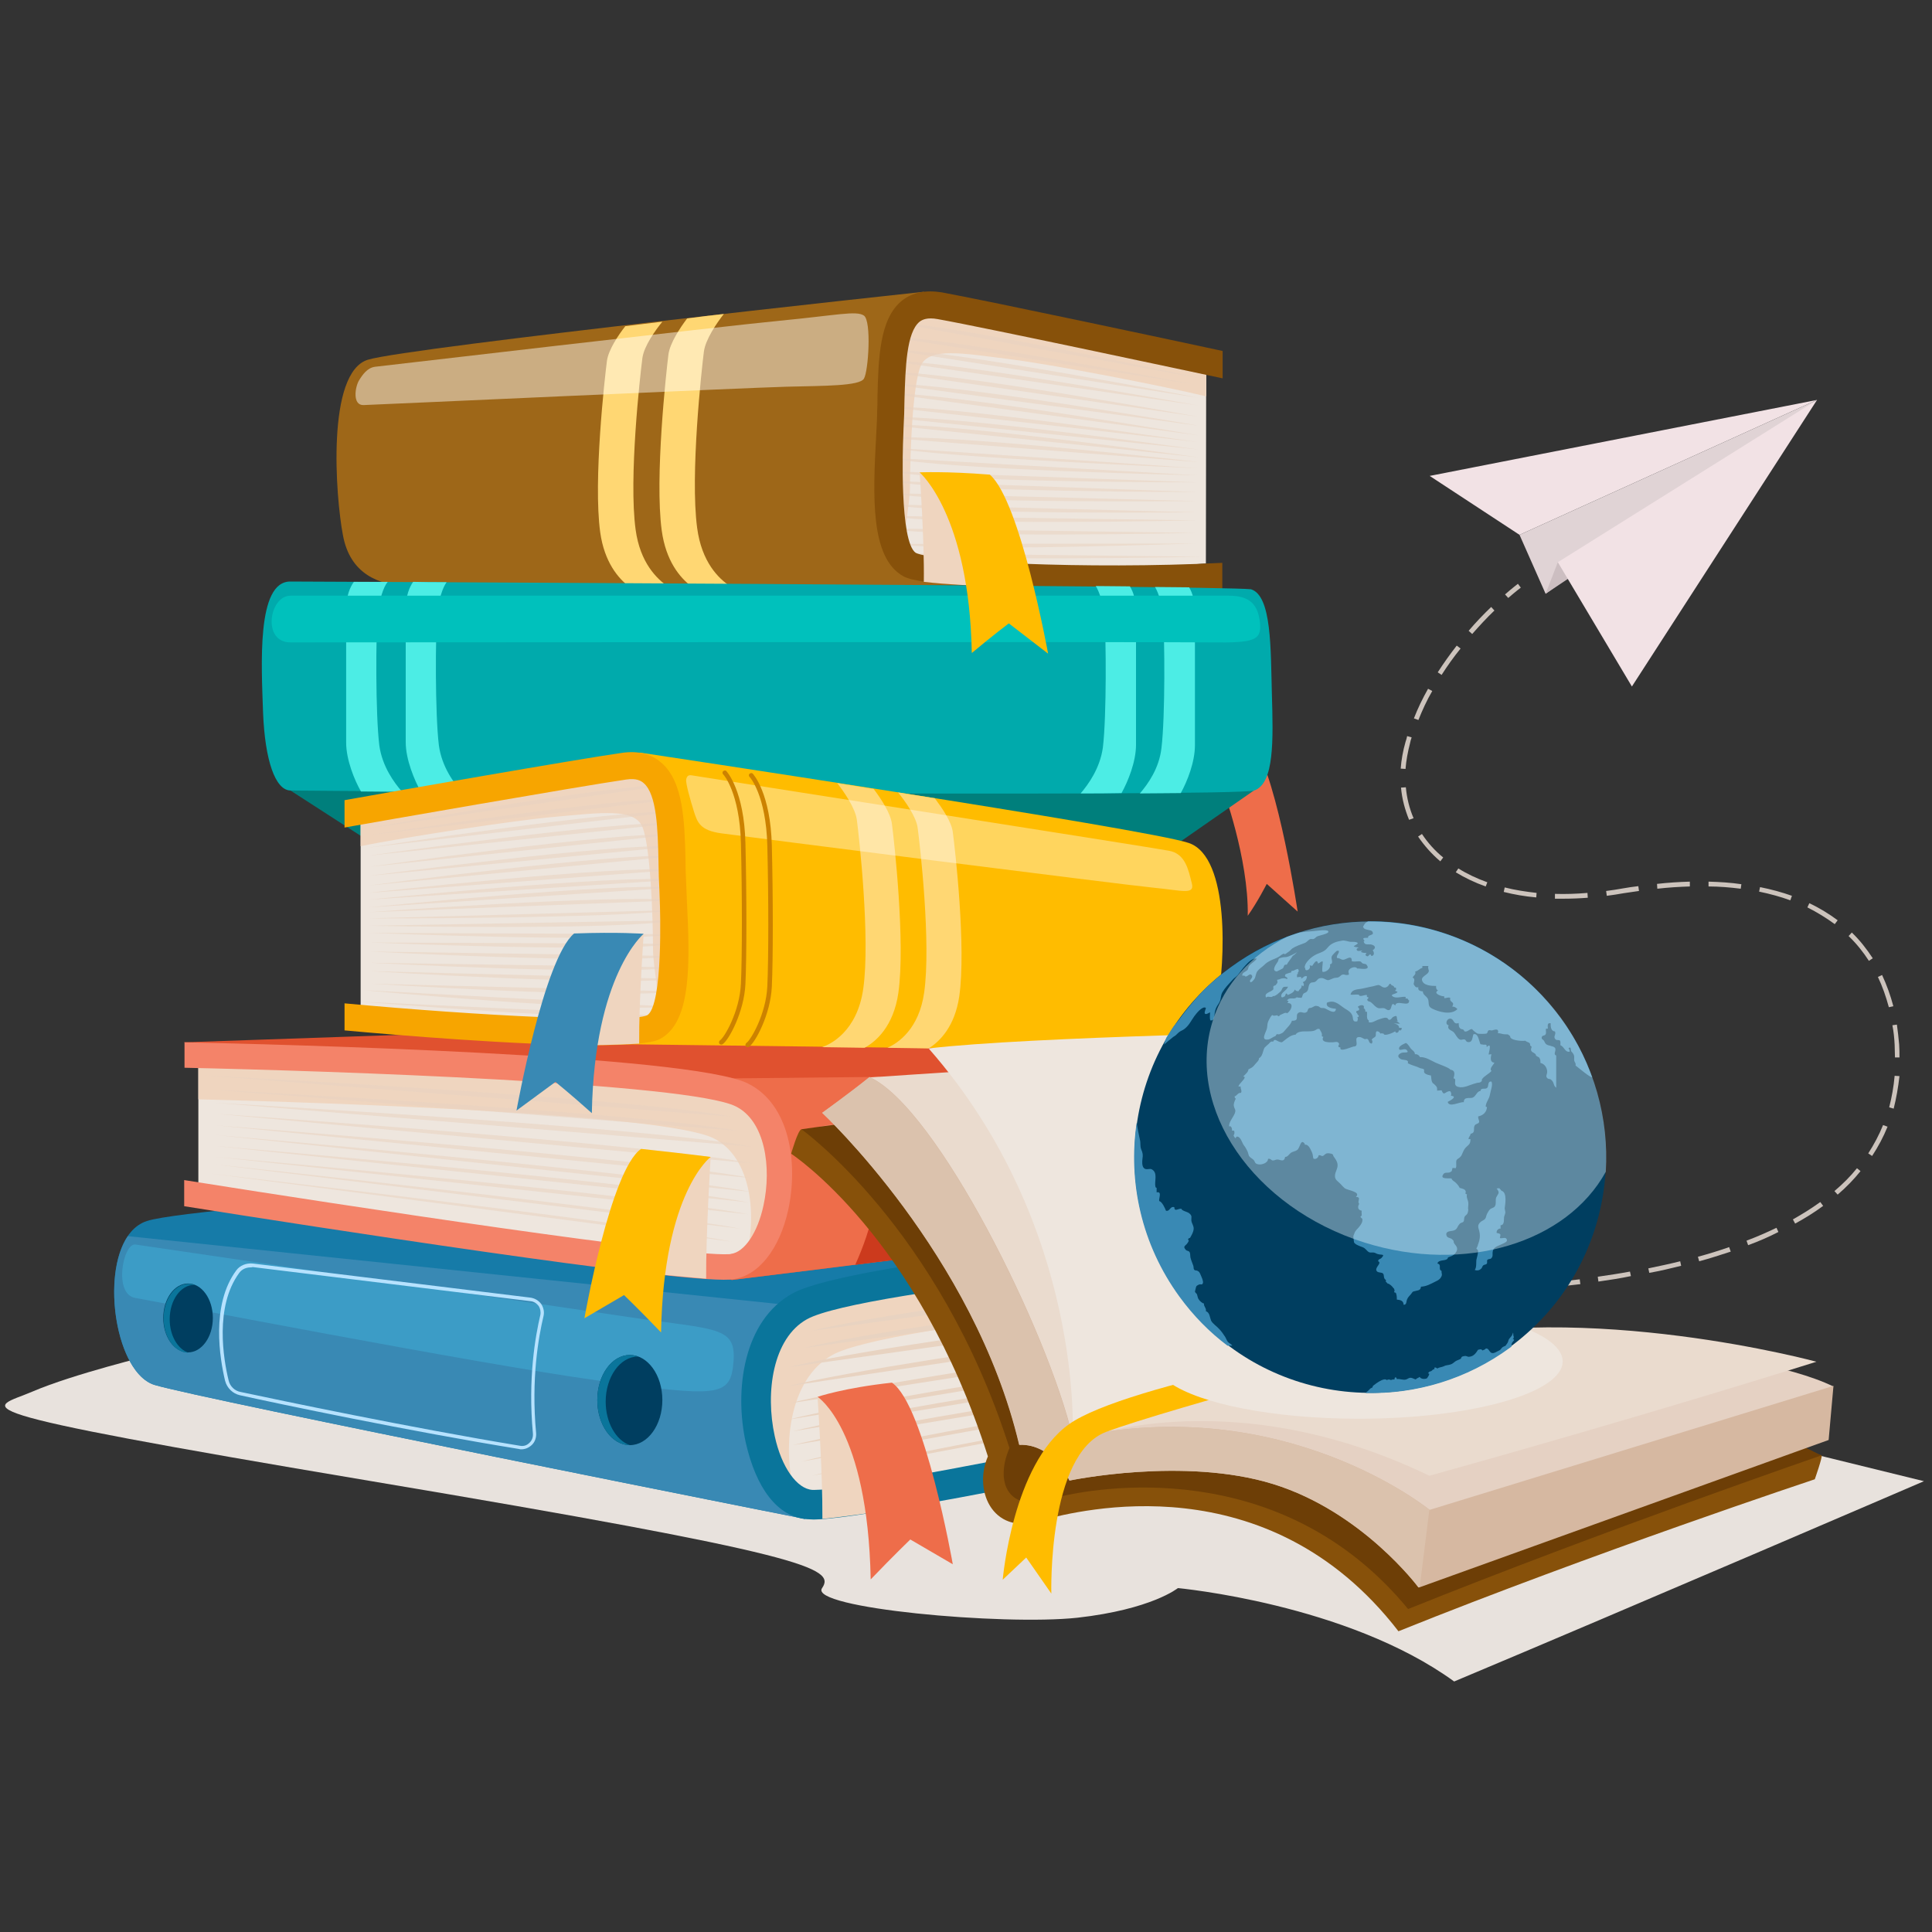 <?xml version="1.0" encoding="utf-8"?>
<!-- Generator: Adobe Illustrator 25.0.0, SVG Export Plug-In . SVG Version: 6.00 Build 0)  -->
<svg version="1.1" xmlns="http://www.w3.org/2000/svg" xmlns:xlink="http://www.w3.org/1999/xlink" x="0px" y="0px"
	 viewBox="0 0 600 600" style="enable-background:new 0 0 600 600;" xml:space="preserve">
<rect x="0" y="0" width="600" height="600" fill="#333333" stroke="none"/>
<style type="text/css">
	.st0{fill:#CCC3BC;}
	.st1{fill:#F2E2E5;}
	.st2{fill:#E0D3D5;}
	.st3{fill:#CCBEC1;}
	.st4{fill:#E8E2DD;}
	.st5{fill:#0A6C8E;}
	.st6{fill:#EEE6DE;}
	.st7{fill:#EFD5BF;}
	.st8{opacity:0.58;}
	.st9{fill:#E8D3C1;}
	.st10{fill:#9E6718;}
	.st11{fill:#FFD773;}
	.st12{fill:#87510A;}
	.st13{opacity:0.46;fill:#FFFFFF;}
	.st14{fill:#EE6D4A;}
	.st15{fill:#007F7C;}
	.st16{fill:#00AAAC;}
	.st17{fill:#4CEDE5;}
	.st18{fill:#00C1BC;}
	.st19{fill:#167BA8;}
	.st20{fill:#3989B4;}
	.st21{fill:#0A759B;}
	.st22{fill:#3C9CC6;}
	.st23{fill:#B6E2FF;}
	.st24{fill:#003E60;}
	.st25{fill:#E0512F;}
	.st26{fill:#F48369;}
	.st27{fill:#F9A0A0;}
	.st28{fill:#CC3A1D;}
	.st29{fill:#FFBC00;}
	.st30{fill:#F7A500;}
	.st31{opacity:0.37;fill:#FFFFFF;}
	.st32{fill:#CC8200;}
	.st33{fill:#6D3E06;}
	.st34{fill:#EADBCE;}
	.st35{fill:#E5D1C3;}
	.st36{fill:#D6B8A1;}
	.st37{fill:#DBC2AD;}
	.st38{fill:#C4C4C3;}
	.st39{fill:url(#SVGID_1_);}
	.st40{opacity:0.5;clip-path:url(#SVGID_3_);fill:url(#SVGID_4_);}
	.st41{opacity:0.5;clip-path:url(#SVGID_3_);fill:url(#SVGID_5_);}
	.st42{opacity:0.4;fill:#E9F8FF;}
</style>
<g id="BACKGROUND">
</g>
<g id="OBJECTS">
	<g>
		<g>
			<g>
				<g>
					<g>
						<path class="st0" d="M468.4,185.7l-1-1.1c2.4-2.1,3.9-3.2,4-3.3l0.9,1.2C472.3,182.5,470.8,183.6,468.4,185.7z"/>
					</g>
					<g>
						<path class="st0" d="M448.7,402l0-1.5c3.5-0.1,6.8-0.3,10.1-0.4l0.1,1.5C455.5,401.7,452.2,401.9,448.7,402z M464.6,401.2
							l-0.1-1.5c3.4-0.2,6.8-0.5,10.1-0.7l0.1,1.5C471.5,400.7,468.1,401,464.6,401.2z M480.6,399.9l-0.1-1.5
							c3.4-0.3,6.8-0.7,10.1-1.1l0.2,1.5C487.4,399.2,484,399.6,480.6,399.9z M496.4,398l-0.2-1.5c3.4-0.5,6.8-1,10-1.6l0.3,1.4
							C503.2,397,499.9,397.5,496.4,398z M512.2,395.3l-0.3-1.4c3.4-0.7,6.7-1.4,9.9-2.2l0.3,1.4
							C518.9,393.9,515.6,394.7,512.2,395.3z M527.7,391.7l-0.4-1.4c3.3-0.9,6.6-1.9,9.7-3l0.5,1.4
							C534.4,389.7,531.1,390.8,527.7,391.7z M542.9,386.7l-0.5-1.4c3.2-1.2,6.4-2.6,9.3-4l0.6,1.3
							C549.4,384.1,546.2,385.5,542.9,386.7z M557.5,380l-0.7-1.3c3-1.7,5.9-3.5,8.5-5.4l0.9,1.2C563.5,376.5,560.6,378.3,557.5,380
							z M570.7,371l-1-1.1c2.6-2.2,5-4.6,7-7.1l1.1,0.9C575.8,366.2,573.4,368.7,570.7,371z M581.4,359l-1.2-0.8
							c1.8-2.8,3.4-5.8,4.6-8.8l1.4,0.5C584.9,353.1,583.3,356.1,581.4,359z M588.1,344.3l-1.4-0.4c0.8-3.1,1.4-6.4,1.7-9.8l1.5,0.1
							C589.5,337.7,588.9,341.1,588.1,344.3z M588.5,328.4c0-1.3-0.1-2.6-0.1-3.9c-0.1-2.1-0.3-4.1-0.7-6.1l1.4-0.2
							c0.3,2,0.5,4.1,0.7,6.2c0.1,1.4,0.1,2.7,0.1,4L588.5,328.4z M586.6,312.8c-0.9-3.3-2-6.5-3.4-9.4l1.3-0.6
							c1.4,3,2.6,6.3,3.5,9.7L586.6,312.8z M580.4,298.4c-1.8-2.8-3.9-5.4-6.3-7.7l1-1.1c2.5,2.4,4.6,5.1,6.5,8L580.4,298.4z
							 M569.8,287c-2.6-1.9-5.5-3.7-8.5-5.2l0.6-1.3c3.2,1.5,6.1,3.3,8.8,5.3L569.8,287z M556,279.6c-3-1.1-6.3-2-9.7-2.7l0.3-1.4
							c3.5,0.7,6.8,1.6,9.9,2.7L556,279.6z M485.5,279.1c-0.9,0-1.7,0-2.6,0l0-1.5c3.2,0.1,6.6,0,10.1-0.3l0.1,1.5
							C490.6,279,488,279.1,485.5,279.1z M477.1,278.7c-3.5-0.3-6.9-0.9-10.1-1.7l0.3-1.4c3.1,0.8,6.4,1.3,9.9,1.7L477.1,278.7z
							 M499,278.2l-0.2-1.5c1.7-0.2,3.5-0.5,5.2-0.8c1.6-0.3,3.2-0.5,4.8-0.7l0.2,1.5c-1.6,0.2-3.2,0.5-4.8,0.7
							C502.5,277.7,500.7,278,499,278.2z M540.6,276c-3.2-0.4-6.6-0.7-10-0.7l0-1.5c3.5,0.1,6.9,0.3,10.2,0.8L540.6,276z M514.7,276
							l-0.1-1.5c3.5-0.4,6.9-0.6,10.2-0.7l0,1.5C521.6,275.4,518.2,275.6,514.7,276z M461.4,275.3c-3.4-1.2-6.5-2.7-9.3-4.4l0.8-1.2
							c2.7,1.7,5.7,3.1,9,4.3L461.4,275.3z M447.3,267.5c-2.7-2.3-5-4.9-6.9-7.7l1.2-0.8c1.8,2.7,4,5.2,6.6,7.3L447.3,267.5z
							 M437.6,254.6c-1.3-3.2-2.2-6.5-2.5-10l1.5-0.1c0.3,3.3,1.1,6.6,2.4,9.6L437.6,254.6z M436.5,238.8l-1.5-0.1
							c0.2-2.7,0.7-5.5,1.5-8.3c0.2-0.6,0.4-1.2,0.5-1.8l1.4,0.4c-0.2,0.6-0.4,1.2-0.5,1.8C437.2,233.5,436.7,236.2,436.5,238.8z
							 M440.5,223.6l-1.4-0.5c1.2-3.1,2.7-6.2,4.4-9.2l1.3,0.7C443.1,217.5,441.7,220.6,440.5,223.6z M447.7,209.6l-1.2-0.8
							c1.8-2.8,3.8-5.6,5.9-8.3l1.2,0.9C451.4,204.1,449.5,206.8,447.7,209.6z M457.2,196.9l-1.1-1c2.2-2.6,4.6-5.1,7-7.4l1,1.1
							C461.7,191.9,459.4,194.4,457.2,196.9z"/>
					</g>
					<g>
						<path class="st0" d="M437.4,402.3l0-1.5c1.7,0,3.4-0.1,5.1-0.1l0,1.5C440.8,402.2,439.1,402.2,437.4,402.3z"/>
					</g>
				</g>
				<g>
					<g>
						<polygon class="st1" points="471.9,166.1 444,147.8 564.3,124.2 						"/>
					</g>
					<g>
						<polygon class="st2" points="471.9,166.1 480,184.4 564.3,124.2 						"/>
					</g>
					<g>
						<polygon class="st3" points="483.8,174.6 480,184.4 498,172.4 						"/>
					</g>
					<g>
						<polygon class="st1" points="483.8,174.6 506.8,213.2 564.3,124.2 						"/>
					</g>
				</g>
			</g>
			<g>
				<path class="st4" d="M47.2,420.8c0,0-24.4,5.9-37.2,11.4c-12.7,5.5-29.8,5.1,105.4,27.8s144.2,27,139.9,33.2
					c-4.3,6.2,56.2,11.7,79.3,9.2c23.1-2.6,31.2-9.2,31.2-9.2s52.5,4.8,85.8,29c53.4-22.4,145.9-62.2,145.9-62.2l-73.7-18.1
					L47.2,420.8z"/>
				<g>
					<g>
						<polygon class="st5" points="425.1,418.8 412.2,417.3 407.9,422.5 						"/>
						<g>
							<g>
								<g>
									<g>
										<g>
											<g>
												<path class="st6" d="M374.6,112.7l-0.1,62.3c0,0-73.3,5.6-89.1,0.6c-15.9-5-8.4-26-8.4-36.1c0-10,0.3-34.5,2.8-40.2
													c2.6-5.7,14.6-2.8,29.5-0.9S374.6,112.7,374.6,112.7z"/>
											</g>
											<path class="st7" d="M277,139.5c0-10,0.3-34.5,2.8-40.2c2.6-5.7,14.6-2.8,29.5-0.9s65.3,14.3,65.3,14.3l0,10.4
												c-13.6-3.3-48.9-10.1-60.7-11.5c-14.9-1.9-25.3-3.8-27.9,1.9c-2.6,5.7-3.4,27.8-3.4,37.8c0,5.5-2.3,14.4-1.6,22.1
												C271,166,276.9,148.4,277,139.5z"/>
											<g class="st8">
												<g>
													<path class="st9" d="M277.4,100.1l96.5,17.6C373.9,117.7,296.5,100.7,277.4,100.1z"/>
													<path class="st9" d="M274.8,135.9l97.4,7.6C372.2,143.4,293.8,134.6,274.8,135.9z"/>
													<path class="st9" d="M274.8,131.9l97.3,10.1C372.1,142,293.8,131,274.8,131.9z"/>
													<path class="st9" d="M274.8,129.5l97.3,10.1C372.1,139.6,293.8,128.6,274.8,129.5z"/>
													<path class="st9" d="M274.9,126.3l97.2,11C372.1,137.4,293.9,125.6,274.9,126.3z"/>
													<path class="st9" d="M275,122.1l97.1,13.1C372,135.2,294,121.8,275,122.1z"/>
													<path class="st9" d="M275,119.1l97.1,13.1C372,132.1,294,118.7,275,119.1z"/>
													<path class="st9" d="M275,115.4l97,14C372,129.4,294.1,115.2,275,115.4z"/>
													<path class="st9" d="M275,111.9l97,14C372,125.9,294.1,111.8,275,111.9z"/>
													<path class="st9" d="M275.1,108.4l96.8,15.1C371.9,123.4,294.1,108.4,275.1,108.4z"/>
													<path class="st9" d="M274.7,104.4l96.8,15.1C371.5,119.5,293.7,104.5,274.7,104.4z"/>
												</g>
												<g>
													<path class="st9" d="M277.6,168.9l93.9-0.1C371.5,168.7,296.5,171.6,277.6,168.9z"/>
													<path class="st9" d="M275.2,138.9l96.6,6.5C371.8,145.4,294.2,142.3,275.2,138.9z"/>
													<path class="st9" d="M275.2,142.1l96.5,5.5C371.8,147.6,294.1,146,275.2,142.1z"/>
													<path class="st9" d="M275.3,146.3l96.4,3.5C371.7,149.8,294.2,149.9,275.3,146.3z"/>
													<path class="st9" d="M275.3,149.3l96.4,3.5C371.7,152.8,294.2,152.9,275.3,149.3z"/>
													<path class="st9" d="M275.3,153.1l96.3,2.5C371.6,155.6,294.2,156.5,275.3,153.1z"/>
													<path class="st9" d="M275.3,156.6l96.3,2.5C371.6,159.1,294.2,160,275.3,156.6z"/>
													<path class="st9" d="M275.4,160.2l96.2,1.4C371.5,161.6,294.3,163.4,275.4,160.2z"/>
													<path class="st9" d="M274.9,164.1l96.2,1.4C371.1,165.5,293.8,167.3,274.9,164.1z"/>
												</g>
												<path class="st9" d="M276.8,171.8l96.6,1.1C373.4,172.9,295.8,174.6,276.8,171.8z"/>
											</g>
											<g>
												<g>
													<path class="st10" d="M287,90.6c0,0-159.7,17.2-172.7,21.1c-13,3.9-10.1,42.5-7.8,54.5c2.2,12,11,15.5,20.3,15.9
														c9.3,0.4,174-0.3,174-0.3s-22.2-4.1-24.6-20.9c-2.4-16.9,1.5-50.4,2.3-56.1C279.2,99,287,90.6,287,90.6z"/>
												</g>
												<path class="st11" d="M216.5,163.9c-2.2-16.5,1.4-49.2,2.1-54.7c0.5-3.8,4-8.9,6.2-11.7c0,0,0,0,0,0
													c-3.8,0.4-7.6,0.9-11.4,1.4c-2.2,2.9-5.3,7.6-5.8,11.1c-0.7,5.6-4.3,38.3-2.1,54.7c1.3,9.6,5.7,14.7,9.1,17.3
													c4.1,0,8.1,0,12.1,0C223.2,179.7,217.9,174.6,216.5,163.9z"/>
												<path class="st11" d="M197.4,164.5c-2.2-16,1.4-47.9,2.1-53.3c0.5-3.7,4-8.6,6.2-11.3c-3.8,0.5-7.7,0.9-11.5,1.4
													c-2.2,2.8-5.2,7.3-5.7,10.7c-0.7,5.4-4.3,37.3-2.1,53.3c1.3,9.3,5.6,14.3,9,16.9c4,0,8,0,12.1,0
													C204,179.8,198.8,174.8,197.4,164.5z"/>
												<g>
													<path class="st12" d="M272.1,135.3c0.1-2.5,0.3-5,0.3-7.3c0.1-1.5,0.1-3.1,0.1-4.6c0.3-12.1,0.6-24.5,7.7-30.1
														c3.2-2.5,7.3-3.3,12.3-2.5c14.2,2.6,74.3,15.4,87.2,18.2l0,8.5c-8.5-1.8-73.9-15.8-88.5-18.4c-3.3-0.6-4.8,0.2-5.6,0.8
														c-4.1,3.3-4.4,14.3-4.7,24c0,1.6-0.1,3.2-0.1,4.7c-0.1,2.3-0.3,6.4-0.3,7.4c-0.1,2.1-1.2,32.3,3.9,35.7
														c5.7,2.8,52.6,5.2,95.2,3.1l0,8.4c-16.6,0.8-54.7-0.5-78.8-1.5c-9.9-0.4-17.5-1.2-20.2-2.7
														C270.2,173.3,271.1,154,272.1,135.3z"/>
												</g>
											</g>
										</g>
										<path class="st7" d="M285.6,146.7c0,0,1.5,20.7,1.3,34c7.9,0.9,16.5,1.2,16.5,1.2S299.8,147.6,285.6,146.7z"/>
									</g>
									<path class="st13" d="M116.5,113.9c0,0,108-12.6,125.7-14.3c17.7-1.7,23.7-3.2,26.1-1.6c2.4,1.7,1.4,17.3,0,19.6
										c-1.4,2.3-12.2,2.2-24.1,2.5c-11.9,0.3-127.9,5.6-131.3,5.7c-3.4,0.1-2.7-5.3-1.5-7.5C112.6,116.3,114.1,114.2,116.5,113.9
										z"/>
								</g>
							</g>
							<g>
								<path class="st14" d="M379.7,244.8c0,0,8.1,21.7,7.8,39.6c3-4.2,5.9-9.9,5.9-9.9l9.6,8.6c0,0-5.9-39.9-13.6-52
									C381.9,219.1,379.7,244.8,379.7,244.8z"/>
								<g>
									<path class="st15" d="M90.2,245.5l29,18.7h243.3l26.9-18.7c0,0-117.5-4-156-6.9C195,235.8,90.2,245.5,90.2,245.5z"/>
									<g>
										<g>
											<g>
												<g>
													<path class="st16" d="M90.2,180.6c0,0,287.7,1.2,298.3,2.4c6.5,2,6.1,18.6,6.5,32.7c0.4,14.1,0.8,27.6-5.5,29.8
														c-6.3,2.1-294.6,0.1-299.3,0c-4.7-0.1-7.9-9.3-8.5-24.1C81.2,206.6,79.6,180.5,90.2,180.6z"/>
												</g>
											</g>
											<path class="st17" d="M120.4,180.7c-3.8,0-7.3,0-10.5,0c-1.1,1.5-2.4,4.2-2.4,8.7c0,8.4,0,33.7,0,41.2
												c0,5.4,2.6,11.7,4.6,15.2c3.9,0,8.1,0.1,12.8,0.1c-2.5-2.8-6.2-7.9-7.1-14.4c-1.2-9.8-1.1-34.7-0.5-40.5
												C117.8,186.3,119,182.4,120.4,180.7z"/>
											<path class="st17" d="M138.7,180.8c-3.6,0-7.1,0-10.4-0.1c-1.1,1.6-2.3,4.2-2.3,8.6c0,8.4,0,33.7,0,41.2
												c0,5.4,2.7,11.8,4.7,15.4c4.1,0,8.3,0.1,12.8,0.1c-2.5-2.7-6.3-7.9-7.2-14.5c-1.2-9.8-1.1-34.7-0.5-40.5
												C136.2,186.3,137.4,182.6,138.7,180.8z"/>
											<path class="st17" d="M354,246.4c4.6,0,8.9-0.1,12.7-0.1c2-3.6,4.4-9.6,4.4-14.9c0-7.5,0-32.8,0-41.2
												c0-3.7-0.8-6.1-1.8-7.8c-3.2,0-6.7-0.1-10.6-0.1c1.2,2,2.2,5.4,2.5,9.5c0.5,5.9,0.7,30.7-0.5,40.5
												C360,238.6,356.5,243.5,354,246.4z"/>
											<path class="st17" d="M335.6,246.4c4.4,0,8.7,0,12.7-0.1c2-3.6,4.5-9.7,4.5-15c0-7.5,0-32.8,0-41.2c0-3.9-0.9-6.4-1.9-8
												c-3.4,0-6.9-0.1-10.6-0.1c1.2,1.9,2.3,5.5,2.7,9.7c0.5,5.9,0.7,30.7-0.5,40.5C341.6,238.6,338,243.6,335.6,246.4z"/>
										</g>
										<path class="st18" d="M90.2,185c0,0,157,0,206.4,0c49.4,0,78.4,0,85.1,0s9,3,9.6,8.4c0.5,5.4-1.6,6.3-15.1,6.1
											c-13.5-0.2-277.1,0-286,0S83.6,185,90.2,185z"/>
									</g>
								</g>
							</g>
							<g>
								<g>
									<g>
										<g>
											<g>
												<path class="st19" d="M249.9,471.7c0,0-187.9-37.3-201.9-41.6c-14-4.3-18.3-45.7-2.4-50.9
													c15.8-5.2,194.9-16.1,194.9-16.1l208.5,12L249.9,471.7z"/>
											</g>
											<path class="st20" d="M48,430.1c14,4.3,201.9,41.6,201.9,41.6L357.2,417L39.7,383.9C31.3,396.2,36.1,426.5,48,430.1z"/>
										</g>
										<g>
											<path class="st6" d="M443.9,380c-38.7,3.2-176.7,15.2-195.5,25.7c-21.9,12.2-14.6,60.3,3.7,61.5
												c14.8,1,143.5-26.4,191.9-36.8V380z"/>
										</g>
										<path class="st7" d="M258.5,420.8c17.4-9.7,137.1-20.7,185.4-24.8V380c-38.7,3.2-176.7,15.2-195.5,25.7
											c-19.9,11.1-15.7,51.7-1.1,60C242.5,450.3,244.8,428.4,258.5,420.8z"/>
										<g>
											<path class="st21" d="M448.9,424.6c-58.9,12.8-179,38.1-195.8,38.1c-0.3,0-0.5,0-0.8,0c-4.8-0.3-9.6-7-11.7-16.7
												c-3-13.6-0.6-30.4,10-36.3c16.7-9.3,144-21.2,198.3-25.5V375c-32.8,2.6-181.9,15.1-202.8,26.7
												c-15.2,8.4-18.1,29.9-14.5,46.3c3.2,14.1,9.8,23.1,19,23.8c0.3,0,1.7,0.1,2.1,0.1c19.9,0,150.2-27.9,196.2-37.8V424.6z"
												/>
										</g>
										<path class="st9" d="M252.1,413.3l189.4-25.9C441.5,387.5,288.3,404.2,252.1,413.3z"/>
										<path class="st9" d="M249.8,418.6l189.4-25.9C439.2,392.7,286,409.5,249.8,418.6z"/>
										<path class="st9" d="M244.9,424.6l192.8-27.1C437.7,397.5,281.1,415.4,244.9,424.6z"/>
										<path class="st9" d="M244.7,430.5l192.7-29C437.4,401.5,280.9,421.4,244.7,430.5z"/>
										<path class="st9" d="M244.7,435.9l192.7-30.2C437.4,405.7,280.9,426.8,244.7,435.9z"/>
										<path class="st9" d="M244.7,440.9l192.7-31.8C437.4,409.1,280.9,431.8,244.7,440.9z"/>
										<path class="st9" d="M246.2,444.5L437.7,413C437.7,413,282.4,435.4,246.2,444.5z"/>
										<path class="st9" d="M246.2,448.8L437.4,417C437.4,417,282.4,439.7,246.2,448.8z"/>
										<path class="st9" d="M248.9,453.9l189.3-34.2C438.1,419.6,285.1,444.7,248.9,453.9z"/>
										<path class="st9" d="M252.1,458.3L439.2,423C439.2,423,288.3,449.2,252.1,458.3z"/>
									</g>
									<g>
										<path class="st22" d="M42.1,386.5c0,0,127.2,18.7,153.7,22.6c26.5,3.9,32.9,2.7,32,13.8c-0.9,11.1-4.6,11-42.3,5.8
											c-37.7-5.2-136.4-24.4-143.4-25.6C35.1,402.1,38.2,385.9,42.1,386.5z"/>
									</g>
									<g>
										<path class="st23" d="M161.9,450.1c-0.2,0-0.5,0-0.7-0.1c-34-5.5-75-14.1-86.7-16.7c-2.2-0.5-4-2.2-4.6-4.5
											c-1.6-6.7-4.5-23.5,3.5-34.3c1.1-1.5,3.1-2.3,5.1-2.1l86.3,10.6c1.3,0.2,2.5,0.9,3.3,2c0.7,1.1,1,2.4,0.7,3.7
											c-1.5,6.3-3.9,19.4-2.3,36.4c0.1,1.4-0.4,2.8-1.4,3.7C164.1,449.7,163,450.1,161.9,450.1z M77.8,393.6
											c-1.4,0-2.7,0.6-3.5,1.7c-7.7,10.5-4.9,26.9-3.3,33.4c0.4,1.8,1.9,3.3,3.8,3.6c11.7,2.5,52.7,11.1,86.7,16.7
											c1.1,0.2,2.1-0.1,2.9-0.9c0.8-0.7,1.2-1.8,1.1-2.9c-1.6-17.2,0.8-30.4,2.3-36.8c0.2-1,0-2-0.5-2.8
											c-0.6-0.8-1.5-1.4-2.5-1.5l-86.3-10.6C78.1,393.6,78,393.6,77.8,393.6z"/>
									</g>
									<g>
										<g>
											<ellipse class="st24" cx="195.6" cy="434.8" rx="10.1" ry="14"/>
										</g>
										<path class="st21" d="M188.1,435.3c0-7.7,4.5-14,10-14c-0.8-0.3-1.6-0.5-2.5-0.5c-5.6,0-10.1,6.3-10.1,14
											c0,7.7,4.5,14,10.1,14c0,0,0,0,0,0C191.3,447.3,188.1,441.8,188.1,435.3z"/>
									</g>
									<g>
										<g>
											<ellipse class="st24" cx="58.4" cy="409.3" rx="7.7" ry="10.7"/>
										</g>
										<path class="st21" d="M52.7,409.7c0-5.9,3.4-10.7,7.7-10.7c-0.6-0.2-1.3-0.3-1.9-0.3c-4.2,0-7.7,4.8-7.7,10.7
											c0,5.9,3.4,10.7,7.7,10.7c0,0,0,0,0,0C55.1,418.9,52.7,414.7,52.7,409.7z"/>
									</g>
								</g>
								<path class="st7" d="M253.9,433.9c0,0,1.6,23.2,1.5,37.8c4.2-0.3,17.3-2.2,17.3-2.2S269.3,434.3,253.9,433.9z"/>
								<path class="st14" d="M253.9,433.8c0,0,15.6,9.9,16.5,56.7c7.3-7.6,12.3-12.4,12.3-12.4l13.2,7.7c0,0-8.7-49.5-18.9-56.4
									C262.1,431,253.9,433.8,253.9,433.8z"/>
							</g>
							<g>
								<g>
									<g>
										<g>
											<g>
												<g>
													<g>
														<path class="st25" d="M227.2,397.5c0,0,164-19.9,176.1-24.3c12.1-4.4,15.8-40.4,2.1-44
															c-13.7-3.7-168.3-11.7-168.3-11.7l-180,6.2L227.2,397.5z"/>
													</g>
												</g>
												<g>
													<path class="st14" d="M403.4,373.2c-12.1,4.4-176.1,24.3-176.1,24.3l-79.8-47l80.2-15.6l183-1.9
														C417.8,343.1,413.6,369.5,403.4,373.2z"/>
												</g>
											</g>
											<g>
												<path class="st6" d="M61.6,327.7c33.4,0.8,152.5,4.2,168.8,12.3c18.9,9.4,12.6,51.3-3.2,53.3
													c-12.8,1.6-123.9-15.6-165.6-22.1V327.7z"/>
											</g>
											<path class="st7" d="M221.6,353.5c-15-7.5-118.3-11-160-12.1v-13.7c33.4,0.8,152.5,4.2,168.8,12.3
												c17.2,8.5,13.6,43.9,0.9,51.8C235.4,378.2,233.5,359.4,221.6,353.5z"/>
											<g>
												<g>
													<path class="st26" d="M57.3,366.5c50.8,8.1,154.5,23.8,169,23c0.2,0,0.5,0,0.7-0.1c4.2-0.5,8.3-6.6,10.1-15
														c2.6-11.9,0.5-26.3-8.6-30.8c-14.4-7.2-124.3-11-171.2-12v-7.9c28.4,0.6,157,3.8,175,12.8
														c13.1,6.5,15.6,24.9,12.5,39.2c-2.7,12.3-9.3,20.6-17.3,21.6c-0.3,0-0.5,0.1-0.9,0.1c-17.2,1-129.7-16.5-169.4-22.8
														V366.5z"/>
												</g>
											</g>
											<g class="st8">
												<path class="st9" d="M227.2,346.8L63.7,334C63.7,334,195.9,340.7,227.2,346.8z"/>
												<path class="st9" d="M229.2,351.2L65.7,338.4C65.7,338.4,197.9,345.2,229.2,351.2z"/>
												<path class="st9" d="M233.4,356.1L67,342.5C67,342.5,202.1,350,233.4,356.1z"/>
												<path class="st9" d="M233.6,361.3L67.2,345.9C67.2,345.9,202.3,355.2,233.6,361.3z"/>
												<path class="st9" d="M233.6,365.9L67.2,349.5C67.2,349.5,202.3,359.8,233.6,365.9z"/>
												<path class="st9" d="M233.6,370.2L67.2,352.5C67.2,352.5,202.3,364.2,233.6,370.2z"/>
												<path class="st9" d="M232.3,373.4L67,355.9C67,355.9,201,367.3,232.3,373.4z"/>
												<path class="st9" d="M232.3,377.1L67.2,359.3C67.2,359.3,201,371.1,232.3,377.1z"/>
												<path class="st9" d="M230,381.6l-163.4-20C66.6,361.6,198.7,375.6,230,381.6z"/>
												<path class="st9" d="M227.2,385.6L65.7,364.5C65.7,364.5,195.9,379.5,227.2,385.6z"/>
											</g>
										</g>
										<g>
											<path class="st26" d="M408.6,336.7c0,0-103,8-130,10.7c-23.2,2.3-29.8,0.7-29,10.2c0.8,9.5,14.1,7.5,47,4
												c36.6-3.9,105.6-10.5,111.8-11.9C414.5,348.4,412,336,408.6,336.7z"/>
										</g>
										<g>
											<path class="st27" d="M392.6,375.5c-0.2,0-0.5-0.2-0.5-0.4c-0.1-0.3,0.1-0.6,0.4-0.6c1.8-0.4,7.4-4,8.3-7.9
												c0.9-4.1,2.1-13.3,2.6-21.1c0.5-7.4-4.5-10.3-4.7-10.5c-0.3-0.2-0.4-0.5-0.2-0.7c0.1-0.3,0.5-0.4,0.7-0.2
												c0.1,0,5.9,3.4,5.3,11.5c-0.6,7.8-1.7,17.2-2.6,21.3c-1,4.3-6.9,8.2-9.1,8.7C392.7,375.5,392.6,375.5,392.6,375.5z"/>
										</g>
										<g>
											<path class="st27" d="M385.5,376.2c-0.2,0-0.5-0.2-0.5-0.4c-0.1-0.3,0.1-0.6,0.4-0.6c1.8-0.4,7.4-4,8.3-7.9
												c0.9-4.1,2.1-13.3,2.6-21.1c0.5-7.4-4.5-10.3-4.7-10.5c-0.3-0.2-0.4-0.5-0.2-0.7c0.1-0.3,0.5-0.4,0.7-0.2
												c0.1,0,5.9,3.4,5.3,11.5c-0.6,7.8-1.7,17.2-2.6,21.3c-1,4.3-6.9,8.2-9.1,8.7C385.6,376.2,385.5,376.2,385.5,376.2z"/>
										</g>
									</g>
									<path class="st28" d="M272.4,357.7c0.6,13.2-1.3,22.8-6.8,35.1c4.4-0.6,9-1.1,13.9-1.7c0.5-1.3,5.5-13.8,5.7-31.3
										c0.1-8.5-2.3-14.3-5-18.1l-12.9,0.9C269.7,346.2,272.1,351.4,272.4,357.7z"/>
									<path class="st28" d="M292.6,356.4c0.6,12.7-1.2,22.1-6.2,33.8c4.5-0.6,9.1-1.2,13.8-1.8c1.4-3.8,5-15.1,5.2-30
										c0.1-8.5-2.3-14.3-5-18.2l-12.9,0.9C289.9,344.8,292.3,350,292.6,356.4z"/>
								</g>
								<path class="st7" d="M220.7,359.3c0,0-1.5,24.3-1.4,37.8c-4-0.3-16.5-1.5-16.5-1.5S206.4,359.7,220.7,359.3z"/>
								<path class="st29" d="M220.7,359.3c0,0-14.6,10.9-15.4,54.5c-6.8-7.1-11.5-11.6-11.5-11.6l-12.3,7.2c0,0,8.1-46.1,17.6-52.6
									C213.1,358.3,220.7,359.3,220.7,359.3z"/>
							</g>
							<g>
								<g>
									<g>
										<path class="st6" d="M112,252.4v62.5c0,0,72.4,8.6,88.1,4.2c15.7-4.4,8.4-25.8,8.4-35.9s-0.2-34.6-2.7-40.5
											c-2.5-5.9-14.5-3.4-29.1-2.1C161.9,241.9,112,252.4,112,252.4z"/>
									</g>
									<path class="st7" d="M208.4,283.2c0-10.1-0.2-34.6-2.7-40.5c-2.5-5.9-14.5-3.4-29.1-2.1c-14.7,1.3-64.6,11.7-64.6,11.7
										v10.5c13.4-2.8,48.3-8.1,60-9.1c14.7-1.3,25-2.8,27.5,3.1c2.5,5.9,3.3,28,3.3,38c0,5.5,2.2,14.5,1.6,22.2
										C214.2,310,208.4,292.1,208.4,283.2z"/>
									<g class="st8">
										<g>
											<path class="st9" d="M208.1,243.7l-95.4,13.8C112.7,257.5,189.2,243.5,208.1,243.7z"/>
											<path class="st9" d="M210.5,279.6l-96.2,3.7C114.3,283.3,191.8,277.6,210.5,279.6z"/>
											<path class="st9" d="M210.5,275.6l-96.2,6.2C114.4,281.8,191.8,274,210.5,275.6z"/>
											<path class="st9" d="M210.5,273.2l-96.2,6.2C114.4,279.4,191.8,271.5,210.5,273.2z"/>
											<path class="st9" d="M210.5,270.1l-96.1,7.2C114.4,277.2,191.7,268.6,210.5,270.1z"/>
											<path class="st9" d="M210.4,265.8l-95.9,9.2C114.5,275,191.6,264.7,210.4,265.8z"/>
											<path class="st9" d="M210.4,262.8l-95.9,9.2C114.5,272,191.6,261.7,210.4,262.8z"/>
											<path class="st9" d="M210.4,259.1l-95.8,10.1C114.6,269.2,191.6,258.2,210.4,259.1z"/>
											<path class="st9" d="M210.4,255.6l-95.8,10.1C114.6,265.7,191.6,254.7,210.4,255.6z"/>
											<path class="st9" d="M210.3,252l-95.7,11.2C114.6,263.2,191.5,251.3,210.3,252z"/>
											<path class="st9" d="M210.7,248.1L115,259.3C115,259.3,191.9,247.4,210.7,248.1z"/>
										</g>
										<g>
											<path class="st9" d="M207.7,312.6l-94.7-5.1C113.1,307.6,189,314.6,207.7,312.6z"/>
											<path class="st9" d="M210.2,282.6l-95.4,2.6C114.7,285.3,191.3,285.3,210.2,282.6z"/>
											<path class="st9" d="M210.1,285.8l-95.4,1.7C114.8,287.5,191.5,289.1,210.1,285.8z"/>
											<path class="st9" d="M210,290.1l-95.2-0.4C114.8,289.7,191.4,292.9,210,290.1z"/>
											<path class="st9" d="M210.1,293.1l-95.2-0.4C114.9,292.7,191.4,296,210.1,293.1z"/>
											<path class="st9" d="M210,296.9l-95.1-1.4C114.9,295.5,191.3,299.6,210,296.9z"/>
											<path class="st9" d="M210,300.4l-95.1-1.4C114.9,299,191.3,303.1,210,300.4z"/>
											<path class="st9" d="M210,304l-95-2.4C115,301.6,191.3,306.4,210,304z"/>
											<path class="st9" d="M210.4,307.9l-95-2.4C115.4,305.5,191.7,310.4,210.4,307.9z"/>
										</g>
										<path class="st9" d="M208.5,315.6l-96.2-4.5C112.3,311.1,189.8,317.6,208.5,315.6z"/>
									</g>
									<g>
										<g>
											<path class="st29" d="M198.6,233.7c0,0,157.8,23.7,170.6,28.1c12.9,4.4,11.2,37.5,8.9,49.4
												c-2.2,11.9-10.9,15.1-20.1,15.1c-9.2,0-163.3-2-163.3-2s12.1-2.9,14.4-19.8c2.3-16.8-1.4-50.6-2.2-56.4
												S198.6,233.7,198.6,233.7z"/>
										</g>
										<path class="st11" d="M266.1,254.6c0.7,5.3,4.2,36.8,2,52.4c-1.9,13.5-10.4,17.4-12.8,18.2c4.3,0.1,8.7,0.1,13.2,0.2
											c3.5-1.9,9-6.6,10.5-17.1c2.2-15.6-1.3-47.1-2-52.4c-0.4-3.4-3.5-8-5.7-10.9c-3.8-0.6-7.6-1.2-11.3-1.8
											C262.1,245.9,265.6,250.9,266.1,254.6z"/>
										<path class="st11" d="M285,257.2c0.7,5.2,4.2,35.8,2,51.1c-1.6,11.2-8,15.6-11.4,17.1c4.3,0.1,8.5,0.1,12.8,0.2
											c3.5-2.2,8.1-6.8,9.5-16.1c2.2-15.2-1.3-45.9-2-51.1c-0.4-3.3-3.5-7.7-5.6-10.5c-3.8-0.6-7.6-1.2-11.4-1.8
											C281.1,248.8,284.6,253.7,285,257.2z"/>
										<g>
											<path class="st30" d="M213.3,279.2c-0.1-2.6-0.2-5-0.3-7.3c-0.1-1.5-0.1-3.1-0.1-4.6c-0.3-12.1-0.6-24.6-7.6-30.5
												c-3.1-2.7-7.2-3.7-12.1-3c-14.1,2-73.4,12.4-86.2,14.7v8.5c8.4-1.5,73-12.8,87.4-14.9c3.3-0.5,4.7,0.4,5.5,1.1
												c4.1,3.5,4.4,14.5,4.6,24.3c0,1.6,0.1,3.2,0.1,4.7c0.1,2.3,0.3,6.5,0.3,7.5c0.1,2.2,1.1,32.5-3.9,35.6
												c-5.6,2.5-52,0.2-94-3.7v8.4c16.4,1.5,54,4.6,77.9,4.6c9.8,0,17.3-0.5,20-1.9C215.1,317.4,214.2,298,213.3,279.2z"/>
										</g>
									</g>
								</g>
								<path class="st7" d="M199.9,290.1c0,0-1.5,20.7-1.4,34c-7.8,0.5-16.3,0.5-16.3,0.5S185.8,290.4,199.9,290.1z"/>
								<path class="st20" d="M199.9,290c0,0-15.3,12.6-16.1,55.7c-6.7-6-11.3-9.7-11.3-9.7l-12.1,8.9c0,0,8.5-47.2,17.9-55
									C192.1,289.4,199.9,290,199.9,290z"/>
							</g>
							<g>
								<path class="st31" d="M214.9,240.8c0,0,143,22.4,148.1,23.4c5.2,0.9,6.1,6.1,7.1,10c1.1,3.9-3.1,2.3-11.7,1.5
									c-8.6-0.8-128-16-134.4-16.9c-6.5-0.9-7.4-3.3-8.5-6.8c-1.1-3.5-2.6-8.8-2.4-9.9C213.3,241,213.8,240.6,214.9,240.8z"/>
							</g>
							<g>
								<path class="st32" d="M224,324.4c-0.2,0-0.5-0.1-0.6-0.3c-0.2-0.3-0.1-0.8,0.2-1c1.3-0.8,6.1-8.9,6.5-17.6
									c0.4-8.5,0.4-27.7,0-43.7c-0.4-15.6-5.4-21.3-5.5-21.3c-0.3-0.3-0.3-0.8,0-1c0.3-0.3,0.8-0.3,1,0c0.2,0.2,5.5,6.1,5.9,22.3
									c0.4,16.1,0.4,35.3,0,43.8c-0.4,8.7-5.2,17.5-7.1,18.7C224.3,324.3,224.2,324.4,224,324.4z"/>
							</g>
							<g>
								<path class="st32" d="M232.2,325.2c-0.2,0-0.5-0.1-0.6-0.3c-0.2-0.3-0.1-0.8,0.2-1c1.3-0.8,6.1-8.9,6.5-17.6
									c0.4-8.5,0.4-27.7,0-43.7c-0.4-15.6-5.4-21.3-5.5-21.3c-0.3-0.3-0.3-0.8,0-1c0.3-0.3,0.8-0.3,1,0c0.2,0.2,5.5,6.1,5.9,22.3
									c0.4,16.1,0.4,35.3,0,43.8c-0.4,8.7-5.2,17.5-7.1,18.7C232.5,325.2,232.3,325.2,232.2,325.2z"/>
							</g>
							<path class="st29" d="M285.6,146.7c0,0,15.4,13.1,16.2,56.1c6.8-5.7,11.5-9.2,11.5-9.2l12.2,9.4c0,0-8.6-47.4-18.1-55.6
								C293.5,146.3,285.6,146.7,285.6,146.7z"/>
						</g>
					</g>
					<g>
						<g>
							<g>
								<g>
									<path class="st12" d="M245.7,358.3c0,0,39.3,25.6,61.1,94c-4.8,11.1,2.1,25.4,17.4,19.6c10.6-2.6,69.3-18.2,110.1,34.7
										c60.4-24.3,129.3-47.2,129.3-47.2s2.5-7.1,2.1-7.4c-1.9-1.3-10,3.5-14.1,1.7c-23.5-10.6-76-31.7-108.1-24.6
										c-12.5,2.7-19.2,0.7-19.2-6.1S403,358,386.7,343c-40.4,0.4-104.3,12.8-129.4,13.2c-0.9,0-6.8-5.8-8.4-5.5
										C247.8,350.9,245.7,358.3,245.7,358.3z"/>
									<path class="st33" d="M248.9,350.7c0,0,42.8,30.6,64.6,99c-4.8,11.1-0.1,21.1,15.2,15.2c10.6-2.6,68.7-13.7,108.6,34.8
										c60.4-24.3,128.3-47.7,128.3-47.7s-74.1-38.5-116.5-29.2c-12.5,2.7-19.2,0.7-19.2-6.1c0-6.9-21.3-64.9-37.6-79.9
										C341.8,337.3,248.9,350.7,248.9,350.7z"/>
								</g>
								<g>
									<path class="st34" d="M393.8,326.4l-123.7,8.2c-4.8,15.1,49.7,88.3,49.7,88.3s2.8,9.9,10.3,24.8l107.2-31
										C425.8,368.3,393.8,326.4,393.8,326.4z"/>
								</g>
								<path class="st35" d="M437.4,417c0-0.1-0.1-0.2-0.1-0.3l-107.2,31c0.2,0.4,0.4,0.8,0.6,1.2c57.9-10.8,110.9,28.9,110.9,28.9
									s26.6-8.6,127.8-47.2C543.4,417.8,459.3,411.7,437.4,417z"/>
								<path class="st36" d="M444,468.9L444,468.9c-0.1,0-45-36.9-110.8-22.4c-7.7-33-42.2-102.5-63.1-112
									c-6.6,5.3-14.7,11.1-14.7,11.1s47.2,43.9,61.2,103.1c10.5-0.4,15.6,11.1,15.6,11.1s35.6-7.5,63.3,1.1
									c27.7,8.6,45.1,32.1,45.1,32.1l0.4-0.1l126.9-45.7l1.5-16.8L444,468.9z"/>
								<path class="st37" d="M443.9,468.9c0,0-44.9-36.9-110.8-22.4c-7.7-33-42.2-102.5-63.1-112c-6.6,5.3-14.7,11.1-14.7,11.1
									s47.2,43.9,61.2,103.1c10.5-0.4,15.6,11.1,15.6,11.1s35.6-7.5,63.3,1.1c27.7,8.6,45.1,32.1,45.1,32.1l0.4-0.1L443.9,468.9
									L443.9,468.9z"/>
							</g>
							<path class="st34" d="M333.1,447.7c0,0,47.5-19.9,110.8,10.6c67.4-18.7,120.2-35.4,120.2-35.4s-71.3-19.4-126.8-5.9
								C381.9,430.4,338.6,444,333.1,447.7z"/>
							<path class="st6" d="M333.1,446.6c0,0,3.9-65.6-44.7-121c31.5-3.7,121.7-5.3,121.7-5.3s29.5,53.2,27.2,96.7
								C388.5,429.4,333.1,446.6,333.1,446.6z"/>
						</g>
						<path class="st29" d="M446.4,415.1c0,0-84.7,22.7-102.9,29.6c-18.2,6.9-17,50.2-17,50.2l-7.8-11.2l-7.3,6.9
							c0,0,3.1-35.9,20.6-48.3C349.5,429.8,430.2,415,446.4,415.1z"/>
						<path class="st6" d="M422.1,404.9c-12,0-23.1,0.9-32.7,2.6c0.7-8.7-0.3-18.9-3.2-29.4c-7.2-26.4-23.4-44.9-36.2-41.5
							s-17.4,27.7-10.3,54.1c5,18.3,14.2,32.8,23.7,38.8c9.4,6.5,32.1,11.1,58.6,11.1c34.9,0,63.3-8,63.3-17.8
							S457,404.9,422.1,404.9z"/>
						<g>
							<g>
								<g>
									<g>
										<g>
											<path class="st24" d="M484.7,316.2c23.8,32.7,16.7,78.5-16,102.3c-32.7,23.8-78.5,16.7-102.3-16
												c-23.8-32.7-16.7-78.5,16-102.3C415.1,276.4,460.9,283.5,484.7,316.2z"/>
										</g>
										<g>
											<path class="st38" d="M434.2,402c0-0.1-0.1-0.2-0.2-0.4c0,0,0,0-0.1,0L434.2,402z"/>
										</g>
										<g>
											<path class="st20" d="M366.1,320.6c0.6-0.5,1.2-0.6,1.8-1.1c1.4-1.1,2-2.5,3-3.9c0.6-0.8,2.5-3.3,3.6-2.6
												c0,0.4-0.6,1.4-0.3,1.8c0.4,0.4,1.2-0.3,1.6-0.4c0,0.8-0.2,1.8,0.1,2.5c1.2,0.2,1.2-1.2,1.3-2c0.1-0.9,0.3-1.7,0.8-2.5
												c0.4-0.7,0.8-1.1,1-1.9c0.2-0.8,0.2-1.6,0.6-2.3c0.8-1.4,1.9-2.5,3-3.7c0.5-0.7,1.3-1.1,1.8-1.7c0.6-0.7,1.1-1.5,1.7-2.2
												c0.9-1,2.6-3.2,4.2-2.9c-0.6,1-2,1.5-2.5,2.5c-0.3,0.7,0,0.8-0.7,1.3c-0.5,0.4-1.4,0.6-1.3,1.5c0.4,0,0.8-0.1,1,0.3
												c0.8-0.1,1.3-1.1,1.9-0.5c0.7,0.8-0.7,1.4-0.5,2c0.2,0.8,1.4-0.7,1.5-1c0.3-0.7,0.3-1.5,0.8-2.2c0.6-0.8,1.5-1.3,2.2-2
												c0.6-0.6,1.1-0.9,1.9-1.3c0.8-0.4,1.8-0.7,2.6-1.2c0.5-0.3,1.1-1,1.7-0.9c0,0,0.1,0.2,0.1,0.2c0.4-0.3,0.9-0.6,1.3-0.9
												c0.4-0.3,0.8-0.8,1.1-1c1.1-0.7,2.6-1.2,3.9-1.7c0.7-0.3,1.1-1.1,1.8-1.2c0.3,0,0.4,0.1,0.9,0c0.4-0.2,0.6-0.5,0.9-0.7
												c0.6-0.4,4.1-0.9,3.6-1.7c-0.4-0.7-4.3,0-5,0c-1.3,0.1-2.6,0.2-3.9,0.4c-7.5,2.3-14.7,5.9-21.4,10.8
												c-3.2,2.3-6.1,4.8-8.8,7.5c-2.6,2.8-5,5.7-7.2,8.7c-0.6,0.8-1.3,1.6-1.9,2.4c-0.7,1.1-1.4,2.2-2.1,3.3
												c-0.3,0.7-0.5,1.4-0.7,2.1c0.9-0.8,1.9-1.6,2.9-2.4C365.2,321.6,365.6,321,366.1,320.6z"/>
											<path class="st20" d="M405.9,303.2c-0.9-0.3-1.1,0.5-1.8,0.7c0-0.2,0-0.3,0-0.5c-0.5,0-0.8,0-1.3,0.1c0-0.1,0-0.7,0-0.9
												c0.1-0.1,0.3-0.1,0.3-0.2c0-0.1-0.1-0.2-0.1-0.3c0.4-0.3,0.3-0.5,0.3-0.9c-0.1-0.1-0.2-0.2-0.3-0.3
												c-0.3,0.1-1.1,0.4-1.2,0.5c-0.3,0.2-0.9-0.1-0.8,0.6c-0.6,0.1-1.7,0.5-1.8,0.6c-0.6,1.1,1,0.6,0.5,1.5
												c-0.6-0.4-1.2-0.3-1.8-0.2c-0.4,0.2-0.8,0.3-1.3,0.4c0.3,1,0.1,0.9-0.4,1.6c-0.1,0.2-0.5,0.1-0.7,0.4
												c-0.2,0.2,0.1,0.7-0.1,1c-0.6,0.8-3,1-2.2,2.5c0.7-0.7,1.5,0.3,2.2-0.5c0.5,0.3,2-1.1,2.4-1.5c0.4-0.5,0.3-1,0.9-1.3
												c0.2-0.1,1,0,1.3-0.1c-0.2,1-2,1.8-2.1,2.7c-0.1,1.1,0.7,0.5,1.1,0.3c0.2-0.1,0.3-1.6,0.9-0.4c0.8-0.3,2-0.8,2.2-1.7
												c0.3,0.4,0.7,0.6,1.2,0.5c0.2-0.7,1.1-0.8,0.9-1.8c0.1,0.1,0.4,0.1,0.5,0.3c0.4-0.4,0.2-0.9-0.1-1.3
												C405.6,304.7,405.8,303.9,405.9,303.2z"/>
											
												<radialGradient id="SVGID_1_" cx="433.918" cy="401.269" r="0.166" gradientTransform="matrix(0.998 0 0 0.998 0.608 0.716)" gradientUnits="userSpaceOnUse">
												<stop  offset="0" style="stop-color:#FFFFFF"/>
												<stop  offset="0.205" style="stop-color:#E9E9F3"/>
												<stop  offset="1" style="stop-color:#9997C6"/>
											</radialGradient>
											<path class="st39" d="M433.8,401.4c0-0.1-0.1-0.2-0.2-0.4c0,0,0,0-0.1,0L433.8,401.4z"/>
											<path class="st20" d="M494.5,334.6c-2.3-6.4-5.5-12.6-9.8-18.4c-14.5-19.8-37-30.3-59.8-30.1c-0.6,0.3-1.1,0.7-1.3,1.2
												c-0.4,0.7-0.4,0.4,0,1c0.4,0.5,2.2,0.5,2.5,0.9c1.1,1.5-1.5,0.9-1.2,2c-0.5,0.2-2.3-0.3-1.1,1c-0.1,0-0.2,0.1-0.3,0.1
												c0.2,1.3,1.2,0.9,2.2,1c1.2,0.2,1.9,1,0.6,1.8c0.5,0.6,0.6,1.7-0.4,1.8c-0.4-1.2-0.8,0.1-1.2,0.1
												c-0.5-0.1-0.9-0.4-0.3-1.1c-0.6,0.1-1.3,0-1.8-0.3c0.1-0.1,0.4-0.3,0.5-0.4c-0.4,0-1.3,0.3-1.6,0
												c-0.5-0.5,0.1-0.8,0.5-0.9c-0.6-0.2-1.1-0.1-1.6-0.4c0.4-0.4,1-0.5,1.3-1c-0.4-0.5-1.7-0.4-2.3-0.4
												c-0.8-0.1-1.7-0.5-2.5-0.4c-1.9,0.3-3.5,0.8-4.6,2.2c-1.2,1.6-2.8,1.5-4.4,2.6c-1.1,0.7-2.9,2.4-2.7,3.7
												c0.1,0.1,0.2-0.1,0.2-0.1c-0.4,1.6,2,0.6,1.3-0.7c0.3,0.1,0.5,0,0.8,0.2c0.3-0.4,1.5-2.6,1.8-0.8
												c0.7-0.1,0.8-0.7,1.5-0.6c0,1-0.3,2.2-0.1,3.2c1.1,0.3,2.8-1.2,2.3-2.3c1.4-0.3,0.2-1.7,0.6-2.5c0.1-0.3,0.8-1,0.9-1.1
												c0.4-0.3,0.5-0.8,1.3-0.6c0.1,0.9-0.8,1.3-0.6,2.2c1.5,0.1,1.3,1,2.8,0.3c0.9-0.4,1.9-0.9,1.8,0.7
												c0.9,0.3,1.9-0.1,2.7,0.1c0.3,0.1,0.4,0.5,0.7,0.6c0.2,0.1,1.1,0.2,1.1,0.3c1.9,2.2-2.6,1.1-2.8,1.3
												c-0.5-0.9-2.3-0.2-2.6,0.5c-0.5,1,0.8,1.5-0.8,1.5c-0.5,0-0.6-0.3-1.3-0.1c-0.4,0.2-0.7,0.6-1.1,0.8
												c-0.4,0.2-1.1,0.1-1.6,0.3c-0.3,0.1-1.3,0.6-1.6,0.6c-0.8,0-1.5-0.9-2.6-0.6c-0.8,0.2-0.7,0.6-1.3,1
												c-0.5,0.4-1.1,0.2-1.5,0.4c-1,0.7-0.5,1.9-1.2,2.7c-0.3,0.4-0.8,0.4-1.1,0.7c-0.3,0.3-0.3,0.9-0.6,1.3
												c-0.6-0.1-1,0-1.5-0.2c-0.7,0.9-2.4-0.3-3,1.1c0.2,0,0.3,0,0.5,0c-0.2,0.2-0.2,0.6-0.4,0.7c2.3-0.1,1.1,2.5-0.1,3.2
												c-0.4-0.5-1.5,0.3-2.1,0.5c-0.2,0.1-0.3,0.4-0.5,0.4c-0.3,0-0.3-0.3-0.5-0.3c-0.6,0.1-1.1,0.3-1.5-0.1
												c-0.5,0.5-0.8,1.1-1.1,1.7c-0.4,0.8-0.4,1.3-0.5,2.3c-0.2,1.3-2.3,4.1,0.5,3.6c0.5-0.1,1.4-0.8,2-1
												c0.3-0.1,0.3-0.5,0.5-0.6c0.2-0.1,0.6,0.1,0.8,0c0.5-0.2,0.9-0.3,1.3-0.7c0.5-0.5,0.9-1.1,1.4-1.6
												c0.4-0.4,1.1-1.3,1.2-1.9c2.8,0.1,0.6-1.9,2.3-2.6c0.9-0.3,1.4,0.5,2.3-0.1c0.4-0.3,0.3-0.8,0.6-1.1
												c0.4-0.3,0.7-0.1,1-0.3c0.9-0.4,0.9-0.7,2-0.4c0.3,0.1,0.5,0.4,0.8,0.5c0.3,0.1,0.7,0,1.1,0.1c0.8,0.2,3.4,2.3,3.6,0.2
												c-1.1-0.1-3.3-0.4-2.8-1.9c2.5-1.1,3.9,0.8,5.7,1.9c0.7,0.4,1.7,1,2.1,1.9c0.5,1-0.1,2.3,1.6,2c0.1-0.2,0.2-0.7,0.2-0.9
												c0-0.1-0.2-0.2-0.2-0.3c1.1-0.5,0.1-0.7,0-1.2c0-0.3-0.4-0.1-0.3-0.7c0.1-0.2,0.8-0.2,0.9-0.5c0.2-0.8-1.1-0.8,0.2-1.3
												c0.7-0.3,1.6-0.1,1.2,0.8c0.4,0.2,0.6,0.6,0.5,1.1c0.2,0,0.3,0,0.5,0c0.2,0.8-0.3,2.3,0.6,2.7c0,0.2,0,0.4,0,0.6
												c1.1,0.2,1.8-0.4,2.8-0.8c0.7-0.2,2-0.8,2.7-0.6c0.6,0.1,0.4,0.7,1,0.6c0.4,0,0.8-0.8,1.1-0.9c1.6-0.8,0.8,0.3,1.4,1.3
												c-0.2,0-0.3,0-0.5-0.1c0.4,0.3,0.9,0.6,1.2,0.9c-0.7,0.1-1.3-0.1-2-0.1c0.5,0.1,1.8,0.5,1.7,1.4c0.3,0,0.5,0,0.8,0
												c0,0.1,0,0.3,0,0.4c-0.1,0.2-0.1,0.2-0.3,0.4c-0.2,0-0.4,0-0.6,0c0,0.6-0.4,0.8-0.9,0.7c-0.1-0.1-0.1-0.2-0.2-0.4
												c-0.6,0.4-3.5,1.7-3.6,0.7c-0.4,0-0.6-0.2-1,0c-0.2-0.5-0.7-0.8-1.2-0.7c-0.4,0.5-0.1,1.1-0.3,1.5
												c-0.3,0.5-0.9,0.5-1.2,1.1c0.3,0.4,0.3,0.8,0,1.2c-1-0.1-0.7-1-1.3-1.4c-0.3-0.2-0.6,0.1-0.9,0c-0.3-0.1-0.9-0.5-1.3-0.6
												c-2.6-0.4-0.1,2.7-1.9,2.9c-0.3-0.2-4.8,2.1-4.3,0.3c-1.4-0.2-0.1-0.8-0.5-1.3c-0.4-0.7-1.3-0.3-1.9-0.3
												c-0.7,0-4,0.2-2.9-1.7c-0.2,0-0.3-0.1-0.5-0.2c0.2-1-0.3-1.4-0.7-2.2c-0.7-0.3-1,0.3-1.7,0.5c-0.6,0.2-1.6,0.2-2.1,0.2
												c-0.9,0-3.1-0.1-3.6,1c-1.6,0.2-2.3,0.9-3.5,1.8c-0.9,0.7-0.7,0.7-1.7,0.4c-0.6-0.2-1.4-1.1-1.8,0
												c-0.8-0.2-1,0.3-1.4,0.7c-0.3,0.2-1.1,1-1.3,1.2c-0.5,0.9-0.6,2.8-1.7,3.2c0.1,0.7-0.8,1.4-1.2,1.9
												c-0.7,0.9-1,1.1-2.1,1.6c0.1,0.7-1.1,1.7-1.6,2.2c0.2,0,0.3,0.2,0.5,0.2c-0.2,1-1.7,1.9-2,2.9c0.2,0,0.5,0.1,0.7,0
												c-0.1,0.8,0.5,1.3,0.1,2c-1-0.1-1.2,0.9-2,1.1c0.2,0.4-0.1,0.4,0.4,0.7c-0.3,0.5-0.8,1.7-0.6,2.3c0.2,1.1,0.7,1,0.3,2.2
												c-0.6,1.5-1.8,2.6-1.8,4.1c0.2,0,0.3,0,0.5,0c0.3,0.3,0.5,0.8,0.4,1.3c0.2,0,0.4,0.1,0.6,0c0.3,0.5,0.2,1.1-0.1,1.5
												c0.1,0.4,0.4,0.7,0.6,0.9c0.1-0.1,0.2-0.3,0.3-0.5c1.3-0.2,1.7,1.9,2.3,2.7c0.5,0.6,0.6,0.9,1,1.6
												c0.3,0.5,0.4,1.3,0.6,1.7c0.4,0.6,0.9,0.7,1.4,1.2c0.6,0.7,0.3,1.2,1.5,1.4c1,0.2,3-0.4,3-1.7c0.8-0.2,1,0.5,1.5,0.5
												c0.6,0,0.8-0.3,1.4-0.3c0.9,0,2.1,1,2.4-0.8c0.8,0,1.1-0.7,1.7-1.2c0.6-0.5,1.5-0.5,2.1-1c0.9-0.7,1-3.6,2.3-1.9
												c0,0.1,0,0.2,0,0.3c1.3-0.2,1.9,1.7,2.3,2.5c0.2,0.3,0.3,1.7,0.4,1.8c0.7,0.4,1.6-0.3,1.6-1c0.6-0.2,0.8,0.3,1.3,0.2
												c0.4-0.1,0.6-0.6,1.2-0.8c0.4-0.1,1.1,0,1.5,0.1c0.8,0.4,0.3,0.3,0.7,0.9c0.5,0.7,1.1,1.4,1.2,2.5
												c0.1,1.2-0.7,2.1-0.8,3.3c-0.1,1.1,0.5,1.6,1.2,2.2c0.7,0.6,1,1.1,1.8,1.8c0.9,0.7,5.2,1.1,3.5,2.7
												c1.8,0.1,0.4,1.2,0.9,2c0,0.1,0.1,0.1,0.1,0.2c-0.5,0.8-0.5,1.9,0.8,2.1c-0.1,0.5,0,0.9,0,1.4c0,0.2-0.4,0.4-0.4,0.5
												c0.1,0.3,0.6,0.5,0.6,0.7c0.1,0.9-0.3,1.5-0.9,2.3c-0.7,0.9-1.3,1.2-1.6,2.2c-0.2,0.6-0.3,0.5-0.3,1.1
												c0-0.1,0.2,1.6,0.2,1.6c0.3,0.7,1.8,1.2,2.6,1.5c1.1,0.4,1.3,1.2,2.1,1.6c0.4,0.2,1,0,1.5,0.1c0.5,0.1,0.8,0.4,1.3,0.5
												c1.3,0.3,2.2-0.1,1,1.2c-0.4,0.4-1,0.3-1,1c1.4,0.6-1.5,2.1-0.3,3.2c0.5,0.4,1.4,0.2,1.8,0.6c0.5,0.5,0,1.5,0.9,2
												c0,0.2,0,0.4,0,0.6c0.4,0.3,0.2,0.1,0.5,0.5c0.7,0.1,1.5,0.9,1.9,1.5c0.3,0.1,0.1,0.3,0.3,0.6c0.1,0.1-0.2,0.4-0.1,0.6
												c0.1,0.2,0.5,0.1,0.5,0.2c0.3,0.8,0.3,1.2,0.3,2.1c1,0.1,2.1,0.3,2.1,1.6c1,0.1,0.8-1,1.1-1.7c0.3-0.7,0.7-1,1.2-1.6
												c0.7-0.9,0.3-0.7,1.5-1c0.8-0.2,1.5-0.2,1.6-1.3c1.7-0.1,2.9-0.8,4.3-1.5c0.8-0.4,1.4-0.6,1.9-1.4c0.6-1,0.1-1.1,0.2-2
												c-1.2-0.5,0.2-2-1.3-2.3c0.4-1.5,3.1-0.5,3.3-1.9c0.8-0.3,1.6-0.5,2.2-1.2c0.7-0.9,0.8-1.5,0.4-2.2
												c-0.2-0.4-0.6-0.7-0.8-1.2c-0.2-0.4,0.2-0.4-0.4-0.9c-0.6-0.7-1.7-0.4-1.9-1.4c-0.3-1.3,1.2-1.2,2.1-1.4
												c1.4-0.4,1.1-1.1,2-2.1c0.3-0.4,1-0.4,1.2-0.7c0.3-0.4,0.1-1.2,0.4-1.6c0.2-0.4,0.7-0.5,0.9-1.1c0.1-0.4,0.2-0.7,0.2-1.1
												c-0.2-0.2,0.1-1.5,0-2.1c-0.1-0.9-0.7-1.7-0.4-2.6c-0.2,0-0.3-0.1-0.5-0.2c0.5-1.4-0.9-1.5-1.8-1.8c0,0,0,0,0,0
												c0-0.1-0.1-0.2-0.1-0.2c-0.3-0.6-0.7-1-1.1-1.4c-0.5-0.5-1.1-0.6-1.3-1.3c-0.7-0.2-3.9,0.4-2.5-1.4
												c0.4-0.6,1.4-0.3,1.9-0.5c0.9-0.4,0.6-0.4,0.9-1.4c0.3,0.1,0.7,0,1,0.1c0.4-0.8-0.1-1.9,0.3-2.6c0.2-0.3,0.9-0.6,1.1-0.9
												c0.5-0.5,0.4-0.6,0.7-1.2c0.4-0.9,0.6-1.4,1.4-2.1c0.8-0.7,1-0.9,1.1-2.2c-0.2,0-0.4-0.1-0.6,0c-0.1-0.7,0.6-1,0.6-1.7
												c1.7-0.3,0.7-1.7,1.3-2.6c0.3-0.5,1.1-0.5,1.3-0.9c0.3-0.5-0.4-1.2-0.2-1.9c1.5-0.3,2.6-1.3,2.7-2.9
												c-0.1,0-0.2-0.1-0.4-0.1c0-1.3,1.1-2.4,1.3-3.7c0.2-1.2,1-3.1,0.5-4.1c-1.3-0.2-0.8,1.4-1.3,1.9c-0.6,0.7-2-0.2-2.1,1
												c-1.2,0.1-1.4,1.7-2.5,2.1c-1,0.3-2.7-0.4-2.7,1.4c-1.2-0.2-4.6,1.8-5-0.1c0.6-0.3,3.3-1.7,1-1.9c0.2-0.5,0.1-1-0.2-1.4
												c-1.5-0.2-1.9,1.8-2.7-0.3c-0.5,0-0.9,0.1-1.4,0.1c0.1-1.2-0.2-1.3-0.9-2c-0.5-0.5-0.3,0-0.7-0.8
												c-0.2-0.5-0.2-1.4-0.3-1.9c-0.6-0.1-1.6-0.3-2-0.8c-0.3-0.3,0-0.9-0.2-1.1c-0.3-0.3-0.8-0.2-1.2-0.4
												c-1.2-0.6-2.5-0.8-3.8-1.5c0.5-1.3-1.6-0.9-2.2-1.3c-1.3-0.8-0.7-1.5,0.2-1.9c0.7-0.3,2.3,0.1,1.9-0.6
												c-0.6-1.1-1.6-0.2-2.5-0.4c-0.5-0.9,0.7-1.5,2-2.1c0.7,0.3,1.2,1.3,1.5,1.7c0.4,0.5,1.4,1,1.3,1.8
												c0.7-0.1,1.3,0.3,1.6,0.9c1.7-0.1,3.3,1,4.8,1.7c0.8,0.4,4.6,1.7,4.6,2.2c1.7,0.2,1.3,1.6,1,2.7c1.3,0.1-0.4,2,1.3,2.6
												c1.3,0.4,2.5,0,3.8-0.5c0.8-0.3,1.5-0.5,2.2-0.7c0.4-0.1,0.8,0,1.2-0.3c0.6-0.5,0.1-0.5,0.4-0.9c0.7-1,2-1.5,2.9-2.5
												c-0.8-0.8,0.6-1.8,0.9-2.6c-1.4,0-1.2-1.6-0.9-2.6c-0.2,0.1-0.7,0-0.9,0.1c0-0.5,1.2-4.1-0.6-2.3
												c0.1-1.2-0.6-0.6-1.2-0.8c-1-0.2-0.6,0.2-1-0.9c-0.3-0.8-0.6-2.7-1.9-2.3c-0.4,0.9-0.2,2.7-1.8,2.4
												c-0.6-0.1-0.5-0.7-1-0.8c-0.7-0.1-0.8,0.3-1.5,0c-0.8-0.4-1.3-1.7-1.8-2.2c-0.7-0.7-2.2-0.8-1.6-2.2
												c-1.3-0.2-0.6-2.4,0.8-2c0.9,0.3,0.7,1.9,2.3,1.3c0.1,1,0,1.2,0.5,1.7c0.4,0.4,1,0,1.3,0.9c1,0.3,1.5-0.8,2.4-0.7
												c0.2,0.4,1.4,1.3,1.7,1.4c0.4,0.1,2.3,0.1,2.7,0c0.5-0.2,0.3-0.8,0.7-1c0.4-0.2,0.8,0.1,1.1,0c0.8-0.2,2.2-0.8,1.8,0.9
												c0.7-0.1,1.4,0.3,2,0.3c1.2,0.1,0.9-0.2,1.8,0.6c-0.2,1.3,3.7,1.6,4.7,1.4c0.6,0.6,1.7,0.4,1.5,1.5
												c0.9,0.4,0.1,0.8,0.3,1.5c0.3,0.7,0.6,0.5,1.3,1.1c0.2,0.1,0.2,0.6,0.3,0.6c0,0,0.8,0.5,0.8,0.4c0.5,0.7,0.5,0.8,0.5,1.8
												c1.3,0.3,2.1,1.5,2.1,2.8c0,0.6-0.4,1.1-0.2,1.6c0.4,0.8,0.9,0.4,1.4,0.8c1.1,0.9,0.6,1.8,1.6,2.5v-10
												c-1.1-0.4,0.2-1.6-0.4-2.4c-0.5-0.6-2.1-0.6-2.7-1.1c-0.4-0.3-0.5-0.8-0.7-1.1c-0.3-0.4-1-0.5-0.6-1.3
												c0.2-0.4,0.9-0.2,1.1-0.7c0.3-0.5,0-1.1,0.1-1.7c0.2,0,0.4-0.1,0.6,0c0-0.8-0.3-2,0.9-1.7c-0.1,1,0.1,2.5,1.3,2.5
												c0.5,1-0.7,1.6,0.2,2.5c0.4,0.4,1,0,1.4,0.4c0.2,0.3,0.1,1.1,0.1,1.4c1.3,0.5,1.4,2.3,2.9,2c-0.1-0.4,0-0.7-0.4-1
												c0.9-0.9,0.7,0.6,0.8,0.8c0.3,0.4,0.7,0.7,0.9,1.3c0.2,0.5,0,1.2,0.1,1.7c0.1,0.5,0.6,0.8,0.4,1.5
												C491,332.2,493.5,334.4,494.5,334.6z M433.3,312.3c-1.3-1.5-1,0.9-1.7,1.3c-0.7,0.4-1.2-0.4-1.8-0.5
												c-0.5-0.1-1.2,0.1-1.7,0c-1-0.3-1.5-1.2-2.3-1.8c-0.7-0.5-0.9-0.1-1.2-0.8c-0.1-0.3,1-0.7-0.1-0.9c0-0.2,0-0.4,0-0.6
												c-0.8-0.1-2.3,0.8-2.5-0.1c-0.9-0.1-1.7,0.1-2.6,0c0.4-1.6,1.9-1.6,3.2-1.8c1.2-0.2,2.6-0.6,3.8-0.8
												c0.4-0.1,1.4-0.4,1.6-0.4c0.6,0,1,0.5,1.5,0.7c0.7,0.2,0.9,0.1,1.5-0.3c0.3-0.2,0.6-1.4,1.1-0.4l0.6,0.3
												c0.2,0.2,0.3,0.2,0.3,0.5c0.2,0,0.3,0,0.5,0c0,0.2,0.1,0.4,0.1,0.6c-0.2,0.1-0.2,0.3-0.4,0.4c0.3,0,0.5,0.2,0.8,0.3
												c-0.1,0.8-2.9,0.7-1.2,1.6c1.1,0.5,2.6-0.2,3.8,0c-0.1,0.2-0.1,0.3-0.1,0.5c0.6-0.1,0.8,0.1,0.9,0.5c0.1,0,0.1,0,0.2,0
												C437.9,313.1,433.6,310.2,433.3,312.3z M444.9,313.3c-1.4-0.7-1.1-1.2-1.3-2.6c-0.2-1.3-1.8-1.6-1.7-2.8
												c-0.8-0.1-1.7-0.3-1.4-1.3c-1,0.2-1.1-0.4-1.5-1c0.1-0.6,0.6-1.7-0.3-2c0.4-0.8,1.1-0.9,0.8-1.9c0.9-0.1,1.3-0.9,2.2-1.1
												c0-0.2,0.1-0.4,0-0.6c0.6,0,1.3,0,1.9,0c0.1,0.2-0.1,0.1-0.1,0.2l0.1,0.8c0.8,1.5-2.2,2-2,3.3c0.3,1.8,3,1.9,4.4,1.9
												c-0.1,0.6,0.1,1.2,0.6,1.4c-1.7,0.9,1.1,1.9,1.9,1.8c0,0.2,0.1,0.4,0,0.6c0.7,0,1.3-0.4,1.9-0.1c-0.4,1.6,1.6,1,0.6,2.7
												c0.7,0,1.2,0.3,1.6,0.8C450.6,315.4,446.8,314.2,444.9,313.3z"/>
											<path class="st20" d="M458,394.4c0.9,0.3,1.5,0.1,2.1-0.5c0.2-0.3,0.3-0.7,0.5-0.9c0.3-0.3,0.8-0.2,1.1-0.5
												c0.3-0.3,0-0.9,0.2-1.2c0.3-0.4,0.9-0.2,1.2-0.5c0.7-0.7,0.3-1.3,0.5-2.2c0.3-1.5,1.9-1.7,3.2-2.4
												c0.6-0.3,1.5-0.6,1.1-1.4c-0.4-0.7-1.3-0.1-2.1-0.3c0.2-1.2,0.5-1.3-1-1.6c-0.1-0.8,0.5-1.4,1.3-1.4
												c-0.2-0.3,0-0.7-0.1-1c1.3,0,1-1.7,1.1-2.5c0.1-0.5,0.3-0.8,0.4-1.4c0-0.5-0.2-1-0.2-1.4c0.1-0.9,0.9-4.9-1-5.4
												c-0.2-0.3-0.4-0.5-0.7-0.8l-0.8,0.1c1.1,1.4,0.5,1.5-0.1,2.7c-0.4,0.8,0.1,2.1-0.5,2.9c-0.3,0.4-1.1,0.5-1.5,0.9
												c-0.3,0.3-0.7,1-0.9,1.4c-0.2,0.4-0.3,1.1-0.5,1.4c-0.4,0.6-1.1,0.7-1.5,1.1c-1.1,1-0.7,1.7-0.4,2.8c0.2,0.8,0.3,1.9,0,3
												c-0.1,0.5-0.4,1.1-0.5,1.6c0,0-0.3,0.8-0.4,0.7c0,0.3,0.5,0.6,0.5,0.7c0.1,1-0.3,2-0.5,3
												C458.4,392.2,458.6,393.6,458,394.4z"/>
											<path class="st20" d="M381.3,416.7c-0.3-0.4-0.5-1-0.8-1.5c-0.6-0.9-1.2-1.8-1.9-2.5c-0.8-0.9-2-1.6-2.5-2.6
												c-0.4-1-0.4-2.5-1.6-2.9c0.2-1-0.7-1.4-0.6-2.4c-0.5,0-1.3-0.8-1.5-1.1c-0.5-0.6-0.4-1-0.7-1.8c-0.1-0.2-0.5-0.4-0.6-0.8
												c0,0,0.2-0.8,0.2-0.8c0.2-0.8,0.1-0.9,0.9-1.3c0.8-0.4,1.1,0.3,1.4-0.6c0.1-0.3-0.2-1.3-0.4-1.7
												c-0.6-1.3-0.6-2.1-2.1-2.2c-0.6-0.4-0.3-0.8-0.5-1.4c-0.3-0.9-0.7-1.7-0.9-2.6c-0.1-0.5,0-1.3-0.3-1.7
												c-0.3-0.4-0.8-0.3-1.1-0.6c-1-1.1-0.3-1.2,0.3-1.9c0.4-0.5,0.3-0.4,0.6-1c0,0-0.3-0.3-0.2-0.5c0.1-0.3,0.5-0.3,0.6-0.4
												c0.5-0.9,1-1.7,1.1-2.7c0.1-1-0.6-1.7-0.7-2.6c-0.1-1.1,0.4-1.5-0.8-2.4c-0.6-0.4-2.2-0.7-2.3-1.3
												c-0.9-0.2-2.2,1.1-2.2-0.5c-1.4-0.4-1.3,1.4-2.6,1.1c-0.3-0.8-1.2-2.8-2.1-3c-0.2-0.8,1-3.1-0.8-2.7c0-0.5,0-0.9,0-1.4
												c-0.4-0.2-0.3-0.1-0.4-0.5c-0.3-1.6,0.8-4.1-1-5.2c-0.8-0.5-1.7,0.3-2.5-0.4c-0.7-0.6-0.6-2.1-0.5-2.9
												c0.2-1.3,0.1-1.8-0.4-3c-0.4-1.1-0.1-1.9-0.4-3c-0.4-1.7-0.7-3.4-1-5.2c-2.7,18.4,1.5,37.8,13.3,54
												c4.3,5.9,9.3,11,14.9,15.2c0.5,0,1,0,1.5,0C382.3,417.3,381.7,417.2,381.3,416.7z"/>
											<path class="st20" d="M469.9,414v-0.2c-0.2,0.6-0.3,1-0.8,1.5c-0.5,0.6-0.5,0.5-0.7,1.2c-0.1,0.4-0.2,0.5-0.4,0.8
												c0,0-0.5,0.7-0.4,0.6c-0.3,0.2-0.8,0.3-1.1,0.6c-0.5,0.5-0.4,0.7-1.1,1c-0.5,0.2-1,0.6-1.6,0.7c-1.4,0.2-1.2-1.6-2.4-1.4
												c-0.2,0.4-0.7,0.4-1,0.6c-0.4-0.6-0.9-0.3-1.4-0.2c-0.6,1-1.3,1.9-2.4,2.1c-0.9,0.2-0.7-0.1-1.5-0.2
												c-0.2,0-0.8,0.1-1,0.2c-0.4,0.2-0.2,0.5-0.5,0.7c-0.5,0.3-1,0.4-1.5,0.7c-0.5,0.3-0.9,0.8-1.5,1
												c-0.8,0.3-1.5,0.2-2.2,0.6c-0.6,0.3-1.5,0.3-2,0.7c-0.3-0.2-0.6-0.4-0.9-0.3c0,0.1-0.1,0.4,0,0.5c-0.5,0-0.7,0.4-1,0.6
												c-0.2,0.1-0.4,0.1-0.6,0.2c-0.2,0.2-0.3,0.3-0.4,0.5c0.6,0.1,0.3,0.3,0.2,0.7c0,0-0.5,0.8-0.5,0.8
												c-0.6,0.4-2,0.3-2.3-0.4c-0.3,0.3-1,0.4-1.2,0.8c-0.5-0.1-0.9-0.4-1.4-0.5c-0.8-0.1-1,0.3-1.6,0.5c-1,0.3-2-0.3-2.9-0.1
												c-0.1-0.8-0.8-0.7-0.7,0.1c-0.4,0-0.8,0-1.1,0.2c-0.4-0.2-0.9-0.3-1.3,0c-0.9-0.9-3.4,1.1-4.2,1.7
												c-0.2,0.1-0.2,0.5-0.3,0.6c-0.2,0.1-0.4,0.2-0.6,0.3c-0.3,0.3-0.5,0.5-0.8,0.8c-0.2,0.1-0.5,0.4-0.7,0.6
												c15.6,0.4,31.4-4.2,44.9-14.1c0.1-0.1,0.3-0.2,0.4-0.3c0-0.4,0-0.8,0.2-1.2c0.1-0.3,1.2-1.1,0.2-1.1
												c0.5-0.4,0.2-0.6,0.3-0.9C469.8,414.6,470.1,414.3,469.9,414z"/>
											<path class="st20" d="M396.5,301.7c0,0,1.7-0.8,1.8-0.9c0.6-0.4,0.2-1.4,1.3-1.2c0.6-1.1,1.3-1.8,1.9-2.8
												c0.3-0.1,0.4-0.3,0.6-0.4l0.7-0.7c-0.4,0.3-2.5,1.4-3.2,1.5c-0.6,0.1-1,0-1.6,0.2c-1.3,0.3-0.7,0.4-1.2,1.3
												C396.4,299.3,394.7,301.5,396.5,301.7z"/>
										</g>
										<g>
											<defs>
												<path id="SVGID_2_" d="M484.7,316.2c23.8,32.7,16.7,78.5-16,102.3c-32.7,23.8-78.5,16.7-102.3-16
													c-23.8-32.7-16.7-78.5,16-102.3C415.1,276.4,460.9,283.5,484.7,316.2z"/>
											</defs>
											<clipPath id="SVGID_3_">
												<use xlink:href="#SVGID_2_"  style="overflow:visible;"/>
											</clipPath>
											
												<radialGradient id="SVGID_4_" cx="244.774" cy="313.483" r="63.147" gradientTransform="matrix(0.806 -0.588 0.588 0.806 -111.602 232.189)" gradientUnits="userSpaceOnUse">
												<stop  offset="0" style="stop-color:#FFFFFF"/>
												<stop  offset="0.268" style="stop-color:#FBFBFB;stop-opacity:0.732"/>
												<stop  offset="0.52" style="stop-color:#F0F0F0;stop-opacity:0.48"/>
												<stop  offset="0.763" style="stop-color:#DEDEDD;stop-opacity:0.237"/>
												<stop  offset="1" style="stop-color:#C4C4C3;stop-opacity:0"/>
											</radialGradient>
											<path class="st40" d="M329.7,311.5c20.5,28.1,14.4,67.6-13.8,88.1c-28.1,20.5-67.6,14.4-88.1-13.8
												c-20.5-28.1-14.4-67.6,13.8-88.1C269.7,277.2,309.1,283.3,329.7,311.5z"/>
											
												<radialGradient id="SVGID_5_" cx="248.248" cy="321.517" r="45.705" gradientTransform="matrix(0.806 -0.588 0.588 0.806 -111.602 232.189)" gradientUnits="userSpaceOnUse">
												<stop  offset="0" style="stop-color:#FFFFFF"/>
												<stop  offset="0.961" style="stop-color:#C6C6C5;stop-opacity:3.934383e-02"/>
												<stop  offset="1" style="stop-color:#C4C4C3;stop-opacity:0"/>
											</radialGradient>
											<path class="st41" d="M324.3,315.3c18.4,25.2,12.9,60.5-12.3,78.9c-25.2,18.4-60.5,12.9-78.9-12.3
												c-18.4-25.2-12.9-60.5,12.3-78.9C270.6,284.6,305.9,290.2,324.3,315.3z"/>
										</g>
									</g>
								</g>
							</g>
							<path class="st42" d="M399.7,290.9c-11.1,5.7-19.5,14.7-23.1,26.2c-8.5,27.1,12.6,57.9,47.2,68.8c31.3,9.8,62.8,0,74.9-22
								c1-16.4-3.5-33.3-13.9-47.7C464.8,289,429.7,279.5,399.7,290.9z"/>
						</g>
					</g>
				</g>
			</g>
		</g>
	</g>
</g>
</svg>
